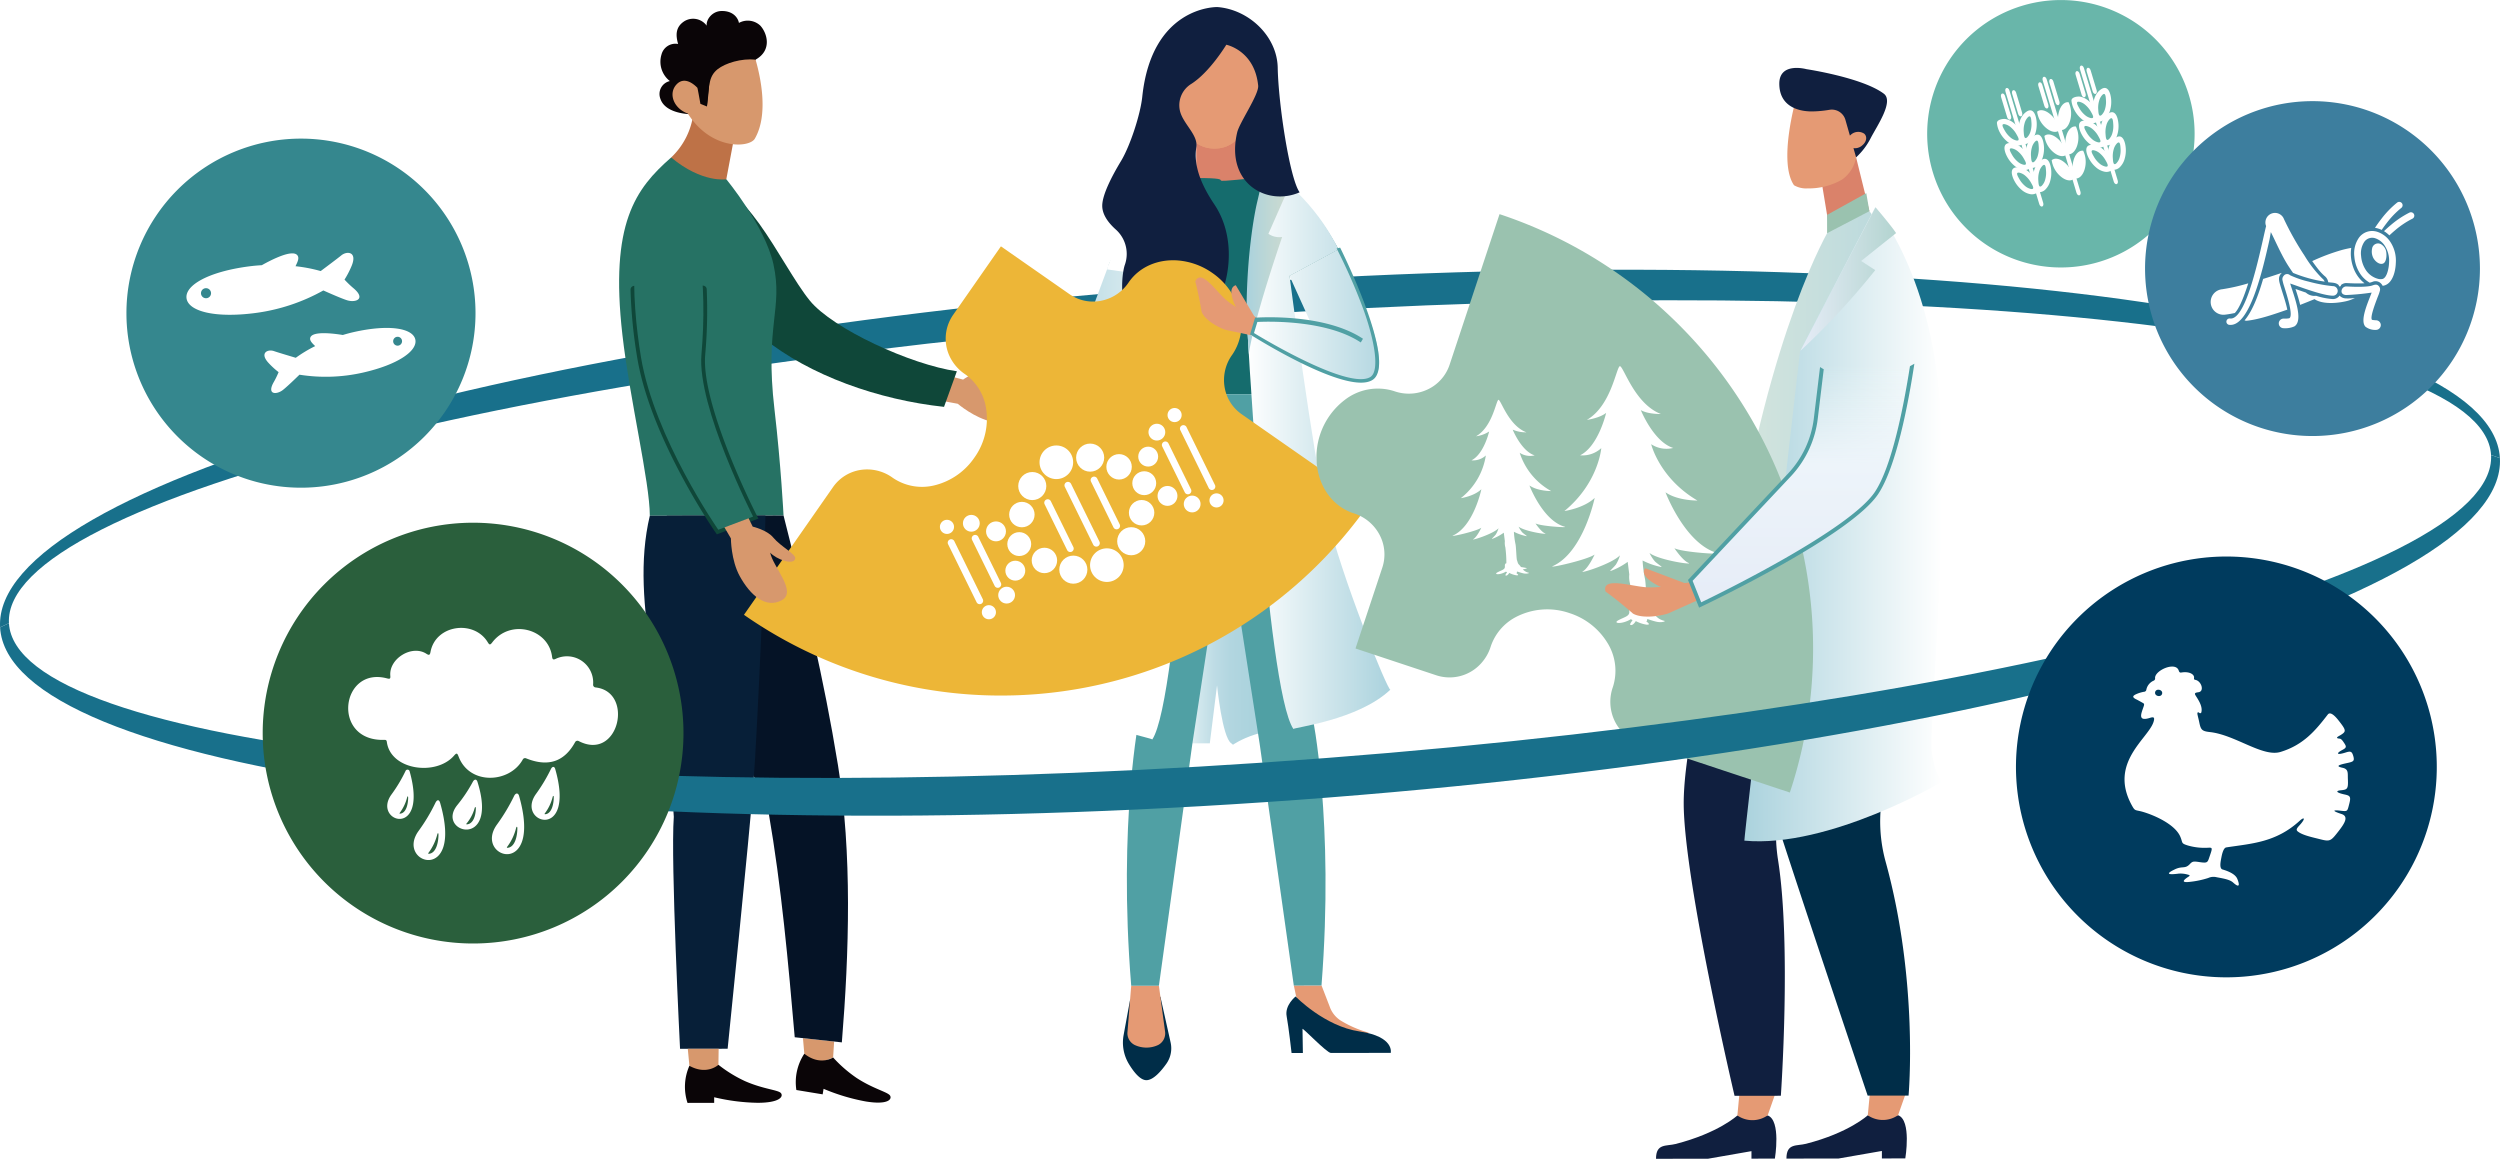<svg height="329.097" viewBox="0 0 710 329.097" width="710" xmlns="http://www.w3.org/2000/svg" xmlns:xlink="http://www.w3.org/1999/xlink"><linearGradient id="a" gradientUnits="objectBoundingBox" x1="21.167" x2="20.172" y1=".527" y2=".527"><stop offset="0" stop-color="#aad2dd"/><stop offset=".233" stop-color="#add3de"/><stop offset=".445" stop-color="#b8d9e2"/><stop offset=".647" stop-color="#cbe3ea"/><stop offset=".844" stop-color="#e4f1f4"/><stop offset="1" stop-color="#fff"/></linearGradient><filter id="b" filterUnits="userSpaceOnUse" height="49.063" width="20.548" x="323.727" y="43.178"><feOffset/><feGaussianBlur result="c" stdDeviation="1.344"/><feFlood flood-color="#1a1311" flood-opacity=".2"/><feComposite in2="c" operator="in"/><feComposite in="SourceGraphic"/></filter><linearGradient id="c" gradientUnits="objectBoundingBox" x1="-.002" x2=".998" y1=".517" y2=".517"><stop offset="0" stop-color="#fff"/><stop offset=".071" stop-color="#e5f1f4"/><stop offset=".155" stop-color="#cfe6ec"/><stop offset=".255" stop-color="#bedce5"/><stop offset=".377" stop-color="#b2d6e0"/><stop offset=".546" stop-color="#abd3dd"/><stop offset="1" stop-color="#aad2dd"/></linearGradient><linearGradient id="d" gradientUnits="objectBoundingBox" x1=".001" x2="1.004" y1=".516" y2=".516"><stop offset="0" stop-color="#aad2dd"/><stop offset="1" stop-color="#fff"/></linearGradient><linearGradient id="e" gradientUnits="objectBoundingBox" x1=".003" x2=".999" y1=".507" y2=".507"><stop offset="0" stop-color="#fff"/><stop offset="1" stop-color="#aad2dd"/></linearGradient><linearGradient id="f" x1="7.359" x2="8.364" xlink:href="#e" y1=".507" y2=".507"/><linearGradient id="g" gradientUnits="objectBoundingBox" x1=".009" x2="1.014" y1=".521" y2=".521"><stop offset="0" stop-color="#aad2dd"/><stop offset=".497" stop-color="#bed7d5"/><stop offset="1" stop-color="#cfdbcf"/></linearGradient><filter id="h" filterUnits="userSpaceOnUse" height="61.581" width="20.366" x="349.992" y="43.14"><feOffset/><feGaussianBlur result="j" stdDeviation="1.344"/><feFlood flood-color="#1a1311" flood-opacity=".2"/><feComposite in2="j" operator="in"/><feComposite in="SourceGraphic"/></filter><linearGradient id="i" x1=".003" x2="1.003" xlink:href="#e" y1=".532" y2=".532"/><linearGradient id="j" gradientUnits="objectBoundingBox" x2="1.001" y1=".513" y2=".513"><stop offset="0" stop-color="#d5e5dd"/><stop offset="1" stop-color="#aad2dd"/></linearGradient><linearGradient id="k" x1="-.002" x2=".998" xlink:href="#d" y1=".508" y2=".508"/><filter id="l" filterUnits="userSpaceOnUse" height="188.124" width="64.266" x="491.365" y="54.838"><feOffset/><feGaussianBlur result="o" stdDeviation="1.344"/><feFlood flood-color="#1a1311" flood-opacity=".102"/><feComposite in2="o" operator="in"/><feComposite in="SourceGraphic"/></filter><linearGradient id="m" gradientUnits="objectBoundingBox" x1=".004" x2="1.005" y1=".534" y2=".534"><stop offset="0" stop-color="#e6ecf7"/><stop offset="1" stop-color="#b3d4d0"/></linearGradient><linearGradient id="n" gradientUnits="objectBoundingBox" x1=".501" x2=".501" y1="1.019" y2=".02"><stop offset="0" stop-color="#e6ecf7"/><stop offset=".595" stop-color="#edf4fa"/><stop offset="1" stop-color="#f2f9fb" stop-opacity="0"/></linearGradient><path d="m1231.423 355.2a37.975 37.975 0 1 0 -47.34-25.36 37.974 37.974 0 0 0 47.34 25.36" fill="#69b6aa" transform="translate(-635.138 -280.863)"/><path d="m1201.787 308.8a3.861 3.861 0 0 0 .928-1.705 7 7 0 0 0 .244-2.488c-.059-.751-.09-2.34-1.019-1.445a3.87 3.87 0 0 0 -.928 1.705 7.033 7.033 0 0 0 -.244 2.487c.058.752.089 2.342 1.019 1.446zm1.024 1.065c-2.391 2.3-3.352-.247-3.52-2.393a8.49 8.49 0 0 1 .3-3.02 5.337 5.337 0 0 1 1.326-2.357c2.39-2.3 3.35.248 3.52 2.394a8.53 8.53 0 0 1 -.3 3.02 5.321 5.321 0 0 1 -1.324 2.356z" fill="#fff" transform="translate(-626.028 -269.852)"/><path d="m1203.13 313.269a3.86 3.86 0 0 0 .928-1.705 7 7 0 0 0 .244-2.488c-.059-.751-.09-2.34-1.019-1.445a3.879 3.879 0 0 0 -.928 1.705 7.03 7.03 0 0 0 -.244 2.487c.058.752.089 2.342 1.019 1.446zm1.024 1.065a2.559 2.559 0 0 1 -2.182.783.738.738 0 0 1 -.567-.384 7.116 7.116 0 0 1 -.771-2.792 8.49 8.49 0 0 1 .3-3.02 5.34 5.34 0 0 1 1.326-2.357c2.39-2.3 3.35.248 3.52 2.394a8.525 8.525 0 0 1 -.3 3.02 5.306 5.306 0 0 1 -1.324 2.356z" fill="#fff" transform="translate(-625.301 -267.432)"/><path d="m1204.473 317.736a3.864 3.864 0 0 0 .928-1.705 7.007 7.007 0 0 0 .244-2.488c-.058-.751-.09-2.34-1.019-1.445a3.869 3.869 0 0 0 -.928 1.705 7.031 7.031 0 0 0 -.244 2.487c.059.751.091 2.34 1.019 1.446zm1.023 1.065a2.565 2.565 0 0 1 -2.168.786.739.739 0 0 1 -.58-.384 7.133 7.133 0 0 1 -.772-2.8 8.513 8.513 0 0 1 .3-3.019 5.339 5.339 0 0 1 1.326-2.357c2.39-2.3 3.35.248 3.52 2.394a8.519 8.519 0 0 1 -.3 3.02 5.3 5.3 0 0 1 -1.324 2.356z" fill="#fff" transform="translate(-624.573 -265.012)"/><path d="m1200.794 308.884a3.85 3.85 0 0 1 -1.715-.91 7.009 7.009 0 0 1 -1.575-1.941c-.365-.658-1.217-2 .054-1.767a3.849 3.849 0 0 1 1.714.91 7 7 0 0 1 1.574 1.941c.365.658 1.217 2-.052 1.767zm-.265 1.454c.78.145 2.609-.126 2.511-1.183a7.114 7.114 0 0 0 -.9-2.755 8.54 8.54 0 0 0 -1.916-2.353 5.318 5.318 0 0 0 -2.405-1.235c-.782-.145-2.609.126-2.513 1.183a7.115 7.115 0 0 0 .9 2.755 8.5 8.5 0 0 0 1.917 2.353 5.316 5.316 0 0 0 2.405 1.235z" fill="#fff" transform="translate(-628.172 -268.992)"/><path d="m1202.113 313.369a3.847 3.847 0 0 1 -1.714-.91 7.01 7.01 0 0 1 -1.576-1.941c-.365-.66-1.217-2 .054-1.767a3.85 3.85 0 0 1 1.715.91 7.01 7.01 0 0 1 1.574 1.941c.365.658 1.216 2-.052 1.767zm-.265 1.454a2.562 2.562 0 0 0 2.251-.549.739.739 0 0 0 .261-.634 7.12 7.12 0 0 0 -.9-2.755 8.54 8.54 0 0 0 -1.916-2.353 5.317 5.317 0 0 0 -2.405-1.235c-3.264-.6-2.659 2.054-1.616 3.938a8.516 8.516 0 0 0 1.916 2.353 5.316 5.316 0 0 0 2.405 1.235z" fill="#fff" transform="translate(-627.42 -266.59)"/><path d="m1203.456 317.836a3.848 3.848 0 0 1 -1.715-.91 7.015 7.015 0 0 1 -1.576-1.941c-.365-.658-1.216-2 .054-1.767a3.845 3.845 0 0 1 1.714.91 6.977 6.977 0 0 1 1.574 1.941c.365.658 1.216 2-.052 1.767zm-.265 1.454a2.559 2.559 0 0 0 2.24-.54.74.74 0 0 0 .273-.64 7.121 7.121 0 0 0 -.9-2.758 8.519 8.519 0 0 0 -1.914-2.352 5.319 5.319 0 0 0 -2.405-1.235c-3.264-.6-2.66 2.054-1.616 3.938a8.521 8.521 0 0 0 1.916 2.353 5.315 5.315 0 0 0 2.405 1.235z" fill="#fff" transform="translate(-626.692 -264.17)"/><path d="m1196.894 298.11c-.145-.476-.01-.94.3-1.033s.678.217.822.7l9.6 31.933c.145.476.009.939-.3 1.033s-.678-.219-.822-.7z" fill="#fff" transform="translate(-627.344 -272.089)"/><path d="m1196.089 299.124c-.143-.475-.009-.937.3-1.03s.677.217.819.694l1.716 5.7c.142.476.008.939-.3 1.031s-.677-.217-.819-.694l-1.715-5.7z" fill="#fff" transform="translate(-627.779 -271.538)"/><path d="m1198.125 298.512c-.143-.476-.009-.937.3-1.03s.677.217.82.694l1.714 5.7c.144.476.008.937-.3 1.031s-.677-.219-.82-.694l-1.715-5.7z" fill="#fff" transform="translate(-626.676 -271.869)"/><path d="m1215.512 304.675a3.872 3.872 0 0 0 .93-1.705 7.029 7.029 0 0 0 .242-2.487c-.058-.752-.089-2.342-1.019-1.446a3.891 3.891 0 0 0 -.928 1.705 7.032 7.032 0 0 0 -.244 2.488c.059.751.091 2.34 1.019 1.445zm1.024 1.067c-2.391 2.3-3.35-.248-3.52-2.394a8.564 8.564 0 0 1 .3-3.02 5.324 5.324 0 0 1 1.326-2.356c2.39-2.3 3.35.247 3.52 2.393a8.533 8.533 0 0 1 -.3 3.02 5.323 5.323 0 0 1 -1.324 2.357z" fill="#fff" transform="translate(-618.592 -272.087)"/><path d="m1216.855 309.142a3.87 3.87 0 0 0 .93-1.705 7.071 7.071 0 0 0 .244-2.488c-.06-.751-.091-2.34-1.021-1.445a3.893 3.893 0 0 0 -.928 1.705 7.027 7.027 0 0 0 -.243 2.487c.06.752.091 2.342 1.019 1.446zm1.024 1.067a2.562 2.562 0 0 1 -2.182.782.737.737 0 0 1 -.568-.384 7.141 7.141 0 0 1 -.771-2.792 8.567 8.567 0 0 1 .3-3.02 5.321 5.321 0 0 1 1.326-2.356c2.39-2.3 3.35.247 3.52 2.393a8.53 8.53 0 0 1 -.3 3.02 5.326 5.326 0 0 1 -1.324 2.357z" fill="#fff" transform="translate(-617.864 -269.667)"/><path d="m1218.2 313.609a3.879 3.879 0 0 0 .93-1.705 7.066 7.066 0 0 0 .244-2.487c-.06-.752-.089-2.342-1.021-1.446a3.892 3.892 0 0 0 -.928 1.705 7.03 7.03 0 0 0 -.244 2.487c.058.751.091 2.342 1.019 1.446zm1.024 1.065a2.563 2.563 0 0 1 -2.166.786.739.739 0 0 1 -.581-.384 7.148 7.148 0 0 1 -.773-2.8 8.563 8.563 0 0 1 .3-3.02 5.34 5.34 0 0 1 1.326-2.357c2.39-2.3 3.35.248 3.52 2.394a8.519 8.519 0 0 1 -.3 3.02 5.305 5.305 0 0 1 -1.324 2.356z" fill="#fff" transform="translate(-617.136 -267.248)"/><path d="m1214.52 304.759a3.882 3.882 0 0 1 -1.714-.91 7.049 7.049 0 0 1 -1.576-1.943c-.365-.658-1.217-2 .054-1.767a3.848 3.848 0 0 1 1.714.91 7.056 7.056 0 0 1 1.576 1.941c.364.66 1.215 2-.054 1.768zm-.265 1.452c.782.145 2.609-.126 2.511-1.183a7.123 7.123 0 0 0 -.9-2.755 8.54 8.54 0 0 0 -1.917-2.353 5.316 5.316 0 0 0 -2.4-1.235c-.782-.145-2.609.126-2.513 1.182a7.116 7.116 0 0 0 .9 2.755 8.517 8.517 0 0 0 1.916 2.353 5.317 5.317 0 0 0 2.405 1.235z" fill="#fff" transform="translate(-620.735 -271.228)"/><path d="m1215.839 309.244a3.87 3.87 0 0 1 -1.715-.911 7.016 7.016 0 0 1 -1.575-1.941c-.364-.658-1.215-2 .054-1.767a3.849 3.849 0 0 1 1.714.91 7.035 7.035 0 0 1 1.576 1.941c.364.66 1.215 2-.054 1.768zm-.265 1.452a2.562 2.562 0 0 0 2.251-.549.741.741 0 0 0 .26-.634 7.12 7.12 0 0 0 -.9-2.755 8.535 8.535 0 0 0 -1.917-2.353 5.33 5.33 0 0 0 -2.4-1.235c-3.264-.6-2.66 2.054-1.616 3.938a8.515 8.515 0 0 0 1.917 2.353 5.317 5.317 0 0 0 2.4 1.235z" fill="#fff" transform="translate(-619.983 -268.826)"/><path d="m1217.182 313.709a3.849 3.849 0 0 1 -1.714-.91 7.014 7.014 0 0 1 -1.575-1.941c-.365-.658-1.217-2 .054-1.767a3.849 3.849 0 0 1 1.714.91 7.018 7.018 0 0 1 1.576 1.941c.364.658 1.215 2-.054 1.767zm-.265 1.454a2.558 2.558 0 0 0 2.24-.54.738.738 0 0 0 .273-.64 7.139 7.139 0 0 0 -.9-2.758 8.515 8.515 0 0 0 -1.916-2.353 5.316 5.316 0 0 0 -2.405-1.235c-3.264-.6-2.66 2.054-1.616 3.938a8.524 8.524 0 0 0 1.917 2.353 5.318 5.318 0 0 0 2.405 1.235z" fill="#fff" transform="translate(-619.256 -266.406)"/><path d="m1210.619 293.983c-.143-.476-.009-.939.3-1.033s.677.219.82.7l9.6 31.933c.143.476.008.94-.3 1.033s-.678-.217-.822-.7l-9.6-31.933z" fill="#fff" transform="translate(-619.907 -274.324)"/><path d="m1209.815 295c-.144-.475-.01-.937.3-1.03s.677.217.82.694l1.715 5.7c.143.475.008.937-.3 1.03s-.675-.217-.819-.694l-1.714-5.7z" fill="#fff" transform="translate(-620.343 -273.774)"/><path d="m1211.851 294.385c-.143-.476-.007-.937.3-1.03s.677.217.82.694l1.715 5.7c.143.476.008.937-.3 1.031s-.677-.217-.82-.694l-1.715-5.7z" fill="#fff" transform="translate(-619.239 -274.105)"/><path d="m1208.961 306.89c-.806.748-2.268.53-3.7-.683a7.363 7.363 0 0 1 -2.555-4.611c.806-.748 2.268-.53 3.7.684a7.364 7.364 0 0 1 2.555 4.61z" fill="#fff" fill-rule="evenodd" transform="translate(-624.165 -269.866)"/><path d="m1207.263 307.573c1.085.18 2.185-.808 2.712-2.612a7.368 7.368 0 0 0 -.412-5.254c-1.085-.18-2.184.808-2.712 2.612a7.354 7.354 0 0 0 .412 5.254z" fill="#fff" fill-rule="evenodd" transform="translate(-622.078 -270.666)"/><path d="m1210.3 311.357c-.806.748-2.268.53-3.7-.683a7.363 7.363 0 0 1 -2.555-4.611c.806-.748 2.268-.53 3.7.683a7.37 7.37 0 0 1 2.555 4.611z" fill="#fff" fill-rule="evenodd" transform="translate(-623.437 -267.446)"/><path d="m1208.606 312.04c1.085.18 2.185-.808 2.712-2.612a7.368 7.368 0 0 0 -.412-5.254c-1.085-.18-2.185.808-2.712 2.612a7.352 7.352 0 0 0 .412 5.254z" fill="#fff" fill-rule="evenodd" transform="translate(-621.351 -268.246)"/><path d="m1211.647 315.825c-.806.748-2.268.53-3.7-.683a7.366 7.366 0 0 1 -2.555-4.611c.806-.748 2.267-.53 3.7.683a7.37 7.37 0 0 1 2.555 4.611z" fill="#fff" fill-rule="evenodd" transform="translate(-622.71 -265.026)"/><path d="m1209.949 316.507c1.086.18 2.185-.808 2.712-2.612a7.37 7.37 0 0 0 -.411-5.254c-1.086-.18-2.185.808-2.712 2.612a7.354 7.354 0 0 0 .412 5.254z" fill="#fff" fill-rule="evenodd" transform="translate(-620.623 -265.826)"/><path d="m1203.755 296.047c-.143-.478-.008-.941.3-1.033s.678.217.822.7l9.6 31.931c.145.478.009.94-.3 1.033s-.678-.217-.822-.694l-9.6-31.933z" fill="#fff" transform="translate(-623.626 -273.206)"/><path d="m1202.952 297.061c-.143-.476-.009-.937.3-1.031s.677.219.819.694l1.715 5.7c.143.476.009.937-.3 1.03s-.677-.217-.819-.692l-1.714-5.7z" fill="#fff" transform="translate(-624.061 -272.656)"/><path d="m1204.988 296.449c-.143-.476-.009-.937.3-1.031s.677.217.82.694l1.715 5.7c.143.476.008.937-.3 1.03s-.675-.217-.819-.694l-1.714-5.7z" fill="#fff" transform="translate(-622.958 -272.987)"/><path d="m1537.432 384.036c-2.3-40.7-163.093-62.922-359.14-49.645s-353.11 57.031-350.81 97.727l2.518-1.194c-1.981-35.057 154.214-74.163 348.872-87.347s354.066 4.548 356.049 39.6z" fill="#18708b" transform="translate(-827.457 -253.946)"/><path d="m900.393 405.536a49.569 49.569 0 1 0 -49.646-49.494 49.569 49.569 0 0 0 49.646 49.494" fill="#35878e" transform="translate(-814.839 -267.03)"/><path d="m1270.214 394.6a47.553 47.553 0 1 0 -47.626-47.48 47.553 47.553 0 0 0 47.626 47.48" fill="#3d7e9e" transform="translate(-613.392 -270.769)"/><path d="m1073.654 462.39 2.313 5.994a7.709 7.709 0 0 0 3.145 3.981 30.975 30.975 0 0 0 7.943 3.429c-4.615 3.952-11.972.006-16.181-2.9a10.293 10.293 0 0 1 -4.12-5.948l-.97-4.544z" fill="#e59a74" transform="translate(-698.341 -182.52)"/><path d="m1067.032 464.421s-3.122 2.461-2.544 5.59 1.4 10.461 1.4 10.461h3.212l-.108-6.839c.008-.447 6.9 6.828 8.065 6.827l17-.026s1.123-4.614-8.863-6.082-18.162-9.931-18.162-9.931z" fill="#002d48" transform="translate(-699.083 -181.42)"/><path d="m1036.336 465.341-1.83 9.994a11.773 11.773 0 0 0 1.482 8.222c1.38 2.279 3.224 4.614 4.978 4.613 1.964 0 4.166-2.53 5.684-4.682a7.566 7.566 0 0 0 1.2-6.017l-2.9-13.011z" fill="#002d48" transform="translate(-715.394 -181.399)"/><path d="m1036.212 462.448-1.065 13.14a3.734 3.734 0 0 0 2 3.656 7.833 7.833 0 0 0 6.7.038 3.706 3.706 0 0 0 1.975-3.847l-1.745-13z" fill="#e59a74" transform="translate(-714.947 -182.495)"/><g filter="url(#b)" transform="translate(-.002 -.001)"><path d="m1046.913 311.483 2.539 10.667c.066.33 1.149 6.232 1.838 13.066l1.241 17.269-11.719-26.706 3.9-.913-4.667-7.959z" fill="url(#a)" transform="translate(-712.29 -264.27)"/></g><path d="m1047.8 307.731.015 9.96.082.06a11.845 11.845 0 0 0 13.557.364l.677-.446-2.236-11.461z" fill="#da826a" transform="translate(-708.084 -267.133)"/><path d="m1043.392 298.375s-.8 22.428 12.078 22.408 12.837-24.522 12.837-24.522l-11.23-11.2z" fill="#e59a74" transform="translate(-710.478 -278.587)"/><path d="m1058.262 292.843a32.542 32.542 0 0 1 -5.3 2.889 27.374 27.374 0 0 1 -6.019 6.4 31.216 31.216 0 0 1 1.511 10.564c-.028.777-.1 1.534-.193 2.28a8.978 8.978 0 0 0 5.274 1.6c8.819-.014 11.579-11.515 12.442-18.759a25.035 25.035 0 0 1 -7.715-4.974z" fill="#e59a74" transform="translate(-708.547 -274.373)"/><path d="m1057.648 300.745c-.9-.93-.726-2.666.384-3.881s2.735-1.445 3.632-.515.726 2.666-.382 3.879-2.737 1.445-3.634.517z" fill="#e59a74" transform="translate(-703.061 -272.783)"/><path d="m957.418 301.665a20.653 20.653 0 0 1 -6.331 12.652s.008 4.89 6.2 7.817 9.463-1.627 9.463-1.627l2-10.649s-4.886-7.627-11.332-8.193z" fill="#be7247" transform="translate(-760.48 -269.594)"/><path d="m971.49 286.275c-.216-1.3-1.554-3.48-5.011-3.381-2.6.074-4.354 2.451-4.138 4.172a4.766 4.766 0 0 0 -6.259-1.329c-2.689 1.673-2.552 4.106-1.864 6.519a4.089 4.089 0 0 0 -4.726 3.017 6.97 6.97 0 0 0 2.385 7.519 3.753 3.753 0 0 0 -2.69 5.032c1.454 4.4 8.665 4.365 8.665 4.365l-2.074-9.22h-.025c1.693-1.61 6.653-6.429 5.813-6.876-.621-.328-2.64-1.095-4.109-1.639l6.676-3.215s-.048-.176-.139-.447a41.744 41.744 0 0 0 7.03 1.585l3.845 2.656a38.6 38.6 0 0 0 -.854 5.43c.173.466 2.2-3.76 2.2-3.76 4.773-2.663 3.3-7.545 1.346-9.659a5.184 5.184 0 0 0 -6.071-.769z" fill="#0a0507" transform="translate(-761.634 -279.765)"/><path d="m954.958 289.268c-.13.13-2.319 7.772-2.319 7.772l.014 8.581s9.85 6.552 11.361 6.594 5.681-10.694 5.681-10.694l4.124-11.42-9.026-3.612s-9.706 2.65-9.835 2.779z" fill="#0a0507" transform="translate(-759.639 -277.815)"/><path d="m972.563 291.529c-3.449.213-7.878.973-10.429-.621a123.016 123.016 0 0 1 -1.021 14.755l-1.858-.752s-.774-4.47-.865-4.565c-.8-.839-3.566-3.372-5.862-1-2.467 2.552-.936 6.856 3.164 8.329 6.648 10.492 17.494 9.749 19.016 7.135 3.978-6.836 1.63-17.548.216-22.454a3.852 3.852 0 0 0 -2.361-.827z" fill="#d7986d" transform="translate(-760.342 -275.422)"/><path d="m961.953 288.758s-8.435 2.421-8.455 2.49 5.626 10.29 5.626 10.29l.822 5.29c.536-5.617.422-8.518 3.036-10.59 2.18-1.728 6.719-3.13 10.775-2.714.513-2.916-11.804-4.766-11.804-4.766z" fill="#0a0507" transform="translate(-759.174 -276.586)"/><path d="m1020.865 353.577c2.584-.062 7.232-2.652 5.923-4.277-.819-1.019-5.1.885-8.694.82-2.7-.048-6.062 2.388-6.062 2.388l-18.643-4.9-1.755 8.256 18.884 3.511s4.679 4.032 9.753 5.111c6.036 1.283 11.9.515 12.983-4.593 1.046-4.916-8.869-4.274-12.389-6.316z" fill="#d7986d" transform="translate(-738.512 -244.703)"/><path d="m989.113 347.641c-8.4-10.327-19.486-37.309-31.18-31.722-13.552 6.475 7.883 34.153 17.681 42.129 13.5 10.986 33.211 17.8 51.627 19.779l3.642-10.108c-13.038-1.86-35.256-12.067-41.77-20.078z" fill="#0f4739" transform="translate(-759.136 -262.279)"/><path d="m985.332 340.211c-2.391-10.879-13.389-24.15-13.389-24.15s-6.847 1.161-15.663-6.19c-10.114 8.877-17.451 18.634-13.849 50.317 2.1 18.469 7.775 41.766 7.791 51.435l37.981-.057s-.731-14.352-2.578-30.152c-2.8-23.935 2.488-28.546-.293-41.203z" fill="#267264" transform="translate(-765.673 -265.148)"/><path d="m975.754 476.514s1.056 3.853 1.056 3.939 7.123-2.869 7.123-2.869l.287-4.523-8.856-.964z" fill="#d7986d" transform="translate(-747.328 -177.261)"/><path d="m983.445 375.831s-22.1.048-33.161.049c2.328 30.605 18.273 56.347 28.943 84.464 3.6 20.727 5.581 42.7 7.39 63.65l13.383 1.458c2.081-25.448 2.945-53.871-1.1-78.728s-9.395-46.933-15.455-70.893z" fill="#051326" transform="translate(-760.915 -229.414)"/><path d="m991.323 481.854a37.483 37.483 0 0 1 -6.679-5.822s-3.691 2.507-8.179-1.07a14.7 14.7 0 0 0 -2.259 10.311l7.467 1.232.261-1.573a57.013 57.013 0 0 0 11.955 3.588c6.108 1.007 7.494-.512 6.97-1.585s-4.629-1.881-9.536-5.081z" fill="#0a0507" transform="translate(-748.039 -175.709)"/><path d="m954.593 461.4c-.933 12.548 1.776 65.878 1.776 65.878l13.514-.02s6.238-60.978 7.351-75.714 3.39-67.245 3.378-75.708l-32.83.049c-6.033 25.33 5.06 54.087 6.811 85.515z" fill="#071f38" transform="translate(-763.235 -229.411)"/><path d="m954.61 478.883 4.776 5.41 3.466-5.7.067-4.542-8.768.013z" fill="#d7986d" transform="translate(-758.82 -176.202)"/><path d="m970.677 481.644a37.467 37.467 0 0 1 -7.546-4.644s-3.228 3.079-8.242.288a14.69 14.69 0 0 0 -.536 10.541l7.57-.011v-1.594a56.956 56.956 0 0 0 12.377 1.576c6.19-.009 7.31-1.736 6.616-2.707s-4.873-1.093-10.239-3.449z" fill="#0a0507" transform="translate(-759.098 -174.605)"/><path d="m1044.93 440.662 8.293-.012 2.052-16.464s1.488 14.812 4.039 16.455l.493.41s8.888-6.371 22.548-3.83l-25.083-61.633z" fill="url(#c)" transform="translate(-709.64 -229.546)"/><path d="m1023.062 372.34c-.484.287-2.041 1.426-3.606 4.946-1.4 3.159-2.26 10.617-5.248 8.116-.734-3.736-2.064-8.057-2.064-8.057-.211-2.293 1.918-5.5 3.655-7.242l6.047-4.721s3.831.728 4.018.731l.464.661a23.166 23.166 0 0 0 -3.266 5.566z" fill="#e59a74" transform="translate(-727.411 -235.075)"/><path d="m1018.234 372.542a2.94 2.94 0 0 0 -.541.219c-.037-.5-.1-.985-.187-1.469.534-1.724 1.012-3.464 1.526-5.193 1.016.464 2.444 1.115 2.552 1.144l-.968 12.049s-1.556.47-2.206-2.015a11.471 11.471 0 0 1 -.176-4.735z" fill="#e59a74" transform="translate(-724.497 -234.687)"/><path d="m1038.944 332.92-20.623 55.509 4.351 1.681s16.144-24.933 32.3-53.571c15.161-26.885-16.028-3.619-16.028-3.619z" fill="url(#d)" transform="translate(-724.055 -257.725)"/><path d="m1031.7 338.321s10.529-24.616 24.846-24.637-1.323 1.825 16.9-.026c12.454-1.264 23.518 20.342 23.518 20.342l-13.927 7.5-1.446 33.559-33.553.051-1.961-32.391z" fill="#156c6d" transform="translate(-716.809 -263.126)"/><path d="m1087.713 444.82c12.3-64.183-7.851-91.354-7.851-91.354l-15.274.023h-3.107l-15.274.023s-18.043 26.191-7.572 91.377c0 0-6.167 29.912-2.368 76.59l7.869-.012 9.494-68.71 9.46-62 9.651 61.976 9.7 68.681 7.869-.012c3.661-46.691-2.597-76.582-2.597-76.582z" fill="#50a0a4" transform="translate(-715.003 -241.53)"/><path d="m1064.936 312.826-7.9 38.911s5.574 107.453 13.383 118.86c-.3-.41 18.35-2.454 27.522-11.185-.68.413-14.017-32.047-18.2-50.4-3.938-17.3-10.43-67.088-10.43-67.088l13.927-7.5s-5.881-13.168-18.302-21.598z" fill="url(#e)" transform="translate(-703.083 -263.547)"/><path d="m1053.349 312.855 8.022 38.888s-5.24 110.393-13.014 121.824c.3-.412-16.25-3.352-24.631-9.513.682.412 16.6-59.245 18.214-76.917s7.123-45.17 7.123-45.17l-13.535-1.926s5.426-18.717 17.821-27.186z" fill="url(#f)" transform="translate(-721.127 -263.532)"/><g filter="url(#h)" transform="translate(-.002 -.001)"><path d="m1062.5 311.458-2.507 10.675c-.066.331-2.943 12.521-2.914 31.7l.645 11.145s.57-7.212 9.468-33.393a5.343 5.343 0 0 1 -3.9-.9l6.095-13.82z" fill="url(#g)" transform="translate(-703.06 -264.29)"/></g><path d="m1065.729 292.863s-4.69 7.807-9.974 11.139a7.1 7.1 0 0 0 -3.211 7.55c.815 3.725 5.243 6.9 4.674 10.408-.928 5.711 1.909 11.464 5.132 16.267 9.818 14.63.594 38.529-13.117 38.55-15.444.023-13.464-18.126-12.328-21.378a9.3 9.3 0 0 0 -2.511-10.017c-2.038-1.807-3.893-4.167-3.9-6.784 0-3.139 2.772-8.463 5.327-12.7 2.607-4.317 5.513-13.228 6.039-18.245 2.667-25.457 20.621-25.551 21.435-25.485 8.871.725 16.868 8.3 17.033 17.2.191 10.354 3.417 31.541 6.226 35.408-9.166 4.026-21.142-2.459-17.741-17 .666-2.848 6.216-10.769 5.965-13.3-.995-10.016-9.049-11.613-9.049-11.613z" fill="#101f3f" transform="translate(-717.458 -280.157)"/><path d="m997.616 389.74a12.316 12.316 0 0 1 9.056 2.18l.125.088a14.718 14.718 0 0 0 12.075 2.041 19.241 19.241 0 0 0 11.054-7.784 18.947 18.947 0 0 0 3.164-14.954 14.44 14.44 0 0 0 -5.769-8.736l-.126-.086a12.451 12.451 0 0 1 -3.642-3.827 11.814 11.814 0 0 1 .352-12.963l13.57-19.46 19.46 13.571a11.669 11.669 0 0 0 7.627 2.081 12.268 12.268 0 0 0 9.163-5.373c.028-.042.057-.083.086-.125 3.1-4.442 8.4-6.563 13.928-6.147a19.726 19.726 0 0 1 9.761 3.54 19.528 19.528 0 0 1 7.237 9.258 15.019 15.019 0 0 1 -1.494 13.873l-.088.125a12.254 12.254 0 0 0 -1.759 10.84 11.663 11.663 0 0 0 4.474 6.051l36.253 25.282a127.581 127.581 0 0 1 -177.623 31.673l25.282-36.253a11.687 11.687 0 0 1 7.834-4.895z" fill="#edb637" transform="translate(-753.214 -256.28)"/><g fill="#fff"><circle cx="333.586" cy="117.876" r="2.01"/><circle cx="328.551" cy="122.729" r="2.387"/><circle cx="326.086" cy="129.679" r="2.827"/><circle cx="324.965" cy="137.228" r="3.392"/><circle cx="324.218" cy="145.609" r="3.612"/><circle cx="321.267" cy="153.708" r="3.989"/><circle cx="314.35" cy="160.5" r="4.774"/><circle cx="345.494" cy="142.116" r="2.01"/><circle cx="338.575" cy="143.135" r="2.387"/><circle cx="331.568" cy="140.838" r="2.827"/><circle cx="317.818" cy="132.579" r="3.612"/><circle cx="309.605" cy="129.965" r="3.989"/><circle cx="300.001" cy="131.288" r="4.774"/><circle cx="280.846" cy="173.871" r="2.01"/><circle cx="285.881" cy="169.019" r="2.387"/><circle cx="288.347" cy="162.069" r="2.827"/><circle cx="289.467" cy="154.519" r="3.392"/><circle cx="290.215" cy="146.138" r="3.612"/><circle cx="293.166" cy="138.04" r="3.989"/><circle cx="268.939" cy="149.632" r="2.01"/><circle cx="275.857" cy="148.613" r="2.387"/><circle cx="282.865" cy="150.91" r="2.827"/><circle cx="296.615" cy="159.168" r="3.612"/><circle cx="304.828" cy="161.783" r="3.989"/><path d="m1052.99 377.047-8.08-16.451a.984.984 0 0 1 1.767-.868l8.08 16.45a.984.984 0 0 1 -1.767.868z" transform="translate(-709.705 -238.435)"/><path d="m1047.984 376.637-6.4-13.031a.984.984 0 0 1 1.767-.867l6.4 13.031a.983.983 0 1 1 -1.765.866z" transform="translate(-711.508 -236.805)"/><path d="m1010.216 398.058-8.082-16.45a.984.984 0 0 1 1.767-.868l8.08 16.451a.984.984 0 1 1 -1.765.868z" transform="translate(-732.879 -227.052)"/><path d="m1012.953 393.845-6.4-13.031a.984.984 0 0 1 1.767-.868l6.4 13.031a.984.984 0 1 1 -1.765.868z" transform="translate(-730.486 -227.482)"/><path d="m1031.719 387.495-8.08-16.451a.983.983 0 1 1 1.766-.866l8.08 16.449a.984.984 0 0 1 -1.765.868z" transform="translate(-721.229 -232.775)"/><path d="m1034.85 383.089-6.4-13.031a.984.984 0 0 1 1.765-.868l6.4 13.031a.984.984 0 0 1 -1.767.868z" transform="translate(-718.623 -233.309)"/><path d="m1026.318 387.28-6.4-13.031a.984.984 0 0 1 1.767-.868l6.4 13.031a.984.984 0 0 1 -1.766.868z" transform="translate(-723.246 -231.039)"/></g><path d="m1062.125 341.364c-.592-.046-2.6-.4-5.728-3.011-2.806-2.342-7.1-9.019-8.765-5.253 1.045 3.887 1.8 8.608 1.8 8.608.87 2.274 4.385 4.323 6.845 5.165l7.938 1.659s3.3-2.478 3.472-2.567l-.623-1.579a17.7 17.7 0 0 1 -4.939-3.022z" fill="#e59a74" transform="translate(-708.175 -253.174)"/><path d="m1056.433 340.921a3.076 3.076 0 0 1 -.615.045c.194.489.359.984.507 1.482 1.311 1.384 2.575 2.814 3.87 4.214.746-.914 1.8-2.2 1.887-2.276l-6.539-10.98s-1.7.281-1.153 2.942a12.09 12.09 0 0 0 2.043 4.573z" fill="#e59a74" transform="translate(-704.573 -252.398)"/><path d="m1082.788 326.836s16.842 31.871 9.789 36.45-34.711-12.14-34.711-12.14l1.462-4.57 15.32.54-5.786-12.783z" fill="url(#i)" transform="translate(-702.632 -255.957)"/><path d="m1083.306 326.476-.995.234a159.864 159.864 0 0 1 7.615 17.337c3.077 8.534 4.767 17.551 1.907 19.209-6.551 3.8-32.991-12.527-32.991-12.527l.956-3.141c3.258-.156 19.718-.594 29.369 5.823l.63-1.053c-11.017-7.326-29.808-6.038-30.65-5.982l-1.426 4.747s27.793 17.715 34.879 12.864-9.294-37.511-9.294-37.511z" fill="#50a0a4" transform="translate(-702.709 -256.152)"/><path d="m964.815 353.061a140.542 140.542 0 0 0 .427-18.546 1.073 1.073 0 1 0 -2.143.1 138.4 138.4 0 0 1 -.424 18.259c-1.138 12.926 10.129 37.2 13.722 44.554a1.07 1.07 0 0 1 -.586 1.471l-6.07 2.3a1.068 1.068 0 0 1 -1.272-.407c-3.753-5.694-17.593-27.692-20.835-47.138a138.909 138.909 0 0 1 -1.876-19.079 1.061 1.061 0 0 0 -1.068-1.044h-.006a1.08 1.08 0 0 0 -.743.3 1.053 1.053 0 0 0 -.333.8 139.231 139.231 0 0 0 1.907 19.369c3.82 22.914 21.949 49.151 22.132 49.413l.478.688 11.79-4.463-.547-1.068c-.16-.309-15.824-31.094-14.553-45.509z" fill="#0f4739" transform="translate(-764.533 -252.349)"/><path d="m977.456 386.977c-1.731-2.077-5.769-3.027-5.769-3.027l-8.487-17.306-7.394 4.07 9.694 16.586s.009 6.176 2.511 10.721c2.977 5.405 7.39 9.338 11.964 6.821 4.406-2.427-2.564-9.508-3.321-13.507 1.736 1.915 6.734 3.739 7.109 1.685.237-1.287-4-3.279-6.307-6.043z" fill="#d7986d" transform="translate(-757.923 -234.391)"/><path d="m963.381 361.135c1.69-19.195-.2-43.154-9.84-42.71-11.491.53-10.108 26.918-7.331 43.569 3.825 22.938 21.955 48.975 21.955 48.975l9.883-3.742s-15.979-31.202-14.667-46.092z" fill="#267264" transform="translate(-764.169 -260.517)"/><path d="m1155.609 486.343s-5.34 4.969-17.531 8.094c-2.684.689-5.579-.221-5.573 4.209l14.8-.023 12.306-2.148v2.129l6.648-.011s1.834-10.874-2.051-12.263z" fill="#101f3f" transform="translate(-662.196 -169.549)"/><path d="m1148.227 481.279-.737 7.81a7.519 7.519 0 0 0 8.145.262l.456-.274 2.749-7.814z" fill="#e59a74" transform="translate(-654.077 -172.295)"/><path d="m1179.634 486.308s-5.341 4.969-17.531 8.094c-2.684.688-5.579-.222-5.573 4.208l14.8-.023 12.306-2.146v2.128l6.648-.011s1.835-10.874-2.05-12.263z" fill="#101f3f" transform="translate(-649.18 -169.569)"/><path d="m1172.252 481.243-.737 7.811a7.522 7.522 0 0 0 8.145.261l.456-.274 2.749-7.814z" fill="#e59a74" transform="translate(-641.062 -172.315)"/><path d="m1163.08 317.484 2.106 12.742 11.348-5.089-3.768-15.291z" fill="#da826a" transform="translate(-645.631 -265.162)"/><path d="m1162.417 325.614a6.853 6.853 0 0 1 -3.828-.9c-4.587-6.648.6-24.6.6-24.6l7.31-3.091 9.3 5.783.547 12.021a9.754 9.754 0 0 1 -4.137 8.3 19.029 19.029 0 0 1 -9.792 2.487z" fill="#e59a74" transform="translate(-649.091 -272.108)"/><path d="m1174.026 308.256a4.02 4.02 0 0 0 -4.536-2.989 31.979 31.979 0 0 1 -5.023.466c-4.123.006-9.243-1.6-9.252-7.872s7.7-4.135 7.7-4.135 15.835 2.376 21.976 6.963c2.939 2.2-1.959 9.184-3.756 12.69a19.276 19.276 0 0 1 -4.109 5.393z" fill="#101f3f" transform="translate(-649.892 -274.086)"/><path d="m1172.582 305.668a3.1 3.1 0 0 0 -3.84.348c-1.2 1-1.429 2.471-.509 3.282a3.1 3.1 0 0 0 3.841-.35c1.2-1.001 1.426-2.47.508-3.28z" fill="#e59a74" transform="translate(-643.146 -267.706)"/><path d="m1174 324.853s-17.05 28.086-27.175 93.27c20.6 6.44 52.07 13.384 52.07 13.384s18.481-70.666-13.547-111.743c-6.726.009-11.348 5.089-11.348 5.089z" fill="url(#j)" transform="translate(-654.441 -259.789)"/><path d="m1151.812 383.561s-14.24 48.061-14.207 69.811 14.442 83.071 14.442 83.071l13.148-.02s3.011-42.916-.806-67.006a48.731 48.731 0 0 1 1.392-21.205c7.013-24.172 14.485-56.851 14.485-56.851z" fill="#101f3f" transform="translate(-659.432 -225.226)"/><path d="m1153.565 386.04s-3.626 52.173 2.34 70.967 25.889 78.035 25.889 78.035l11.616-.017s2.922-32.286-6.54-66.513a43.048 43.048 0 0 1 .8-25.265c9.027-26.677 8.156-47.645 8.156-47.645z" fill="#002d48" transform="translate(-651.378 -223.883)"/><path d="m1164.013 322.612 11.137-6.164.878 5.111-12.007 6.254z" fill="#9ac2af" transform="translate(-645.126 -261.585)"/><g filter="url(#l)" transform="translate(-.002 -.001)"><path d="m1164.613 359.818c.41-.825 21.336-40.772 21.336-40.772s17.107 19.932 18.609 60.256-3.364 87.86-2.53 94.442 2.952 8.432 2.952 8.432-32.127 18.977-56.2 16.751c-.207.207 15.833-139.109 15.833-139.109z" fill="url(#k)" transform="translate(-653.38 -260.18)"/></g><path d="m1159.1 359.818 21.336-40.772s4.465 5.206 5.84 7.331l-9.927 7.919 4.01 2.6a212.862 212.862 0 0 1 -21.259 22.922z" fill="url(#m)" transform="translate(-647.79 -260.178)"/><path d="m1154.616 464.168a12.548 12.548 0 0 1 -.5-9.476l.049-.146a14.993 14.993 0 0 0 -1.508-12.385 19.6 19.6 0 0 0 -10.808-8.537 19.3 19.3 0 0 0 -15.519 1.249 14.714 14.714 0 0 0 -6.858 8.167l-.048.148a12.669 12.669 0 0 1 -2.68 4.667 12.036 12.036 0 0 1 -12.76 3.417l-22.94-7.609 7.607-22.938a11.882 11.882 0 0 0 -.179-8.051 12.5 12.5 0 0 0 -7.9-7.388l-.148-.048c-5.236-1.738-8.847-6.3-10.042-11.821a20.413 20.413 0 0 1 7.567-20.309 15.3 15.3 0 0 1 13.979-2.564l.148.051a12.487 12.487 0 0 0 11.094-1.428 11.892 11.892 0 0 0 4.613-6.124l14.172-42.733a129.961 129.961 0 0 1 82.445 164.262l-42.732-14.172a11.91 11.91 0 0 1 -7.052-6.232z" fill="#9ac2af" transform="translate(-696.085 -259.493)"/><path d="m1160.312 401.4c-9.214-2.565-14.766-17.26-14.766-17.26 3.517 2.436 9.075 2.337 9.075 2.337-10.817-6.341-13.141-16-13.141-16a7.885 7.885 0 0 0 6.261 1.068c-5.567-1.733-9.2-10.745-9.2-10.745 2.063 1.195 5.721 1.11 5.721 1.11-7.488-2.872-10.561-13.421-11.662-13.6-1.057.355-2.437 11.253-9.383 15.265 0 0 3.626-.49 5.476-1.993 0 0-2.172 9.469-7.4 12.053a7.882 7.882 0 0 0 6.016-2.037s-.78 9.9-10.469 17.863c0 0 5.506-.774 8.6-3.733 0 0-3.178 15.385-11.876 19.363-1.7.78 9.8-1.758 11.856-3.276 0 0-1.736 3.8-3.29 4.739s8.1-2.015 10.487-4.51a10.377 10.377 0 0 1 -1.167 2.638c-.882 1.087-2.007 1.984-1.437 1.791a20 20 0 0 0 4.8-2.581l.45 3.558a7.241 7.241 0 0 0 .208 2.6 49.694 49.694 0 0 1 .423 6.648s-.726-.068-.62 1.281-1.233 1.508-3.057 2.467.916 1.286 3.508-.276a2.428 2.428 0 0 0 .464.264c-.365.62-1.078 1.38-.4 1.411.49.022 1-.611 1.333-1.127a9.531 9.531 0 0 0 3 1.005c1.155.074.725-.344-.052-.944.208-.048.26-.267.245-.516.113-.026.161-.062.063-.116-.319-.18 1.7.606 2.942.814s2.528-.2 1.8-.345a4.454 4.454 0 0 1 -1.91-.97 3.058 3.058 0 0 1 -.442-.416c.919-.142 1.966-.416 1.6-.53-.4-.123-1.739-.348-2.374-.45a6.278 6.278 0 0 0 -.8-.99c-.546-.464-.611-1.273-.86-1.866s-.355-5.774-.637-6.77a35.467 35.467 0 0 1 -.656-5.12 20.038 20.038 0 0 0 5.233 1.839c.594.1-.658-.609-1.7-1.545a10.349 10.349 0 0 1 -1.566-2.422c2.744 2.091 12.747 3.491 11.064 2.809s-3.993-4.164-3.993-4.164c2.274 1.179 14.036 1.879 12.233 1.379z" fill="#fff" transform="translate(-672.547 -244.327)"/><path d="m1126.884 390.561c-6.256-1.742-10.027-11.72-10.027-11.72 2.39 1.654 6.164 1.586 6.164 1.586a19.112 19.112 0 0 1 -8.924-10.865 5.355 5.355 0 0 0 4.25.726c-3.779-1.178-6.244-7.3-6.244-7.3a9.131 9.131 0 0 0 3.885.754c-5.085-1.95-7.171-9.112-7.919-9.238-.718.242-1.656 7.642-6.372 10.367a9.149 9.149 0 0 0 3.719-1.354s-1.474 6.429-5.023 8.185a5.352 5.352 0 0 0 4.084-1.383 19.1 19.1 0 0 1 -7.108 12.129s3.737-.526 5.837-2.535c0 0-2.159 10.447-8.063 13.148-1.156.53 6.657-1.193 8.051-2.225 0 0-1.179 2.582-2.235 3.218s5.5-1.367 7.121-3.062a7.031 7.031 0 0 1 -.792 1.791c-.6.739-1.363 1.348-.976 1.218a13.674 13.674 0 0 0 3.262-1.753l.305 2.416a4.936 4.936 0 0 0 .14 1.768 33.615 33.615 0 0 1 .287 4.513s-.492-.045-.419.871-.837 1.024-2.077 1.676.621.873 2.382-.188a1.6 1.6 0 0 0 .315.179c-.248.421-.733.937-.273.957.333.015.678-.415.9-.765a6.491 6.491 0 0 0 2.04.683c.785.049.492-.234-.036-.641.142-.032.177-.18.167-.35.076-.018.109-.043.043-.08-.217-.122 1.156.413 2 .553s1.718-.136 1.226-.234a3.008 3.008 0 0 1 -1.3-.658 2.217 2.217 0 0 1 -.3-.282c.625-.1 1.335-.284 1.089-.361-.27-.083-1.181-.236-1.613-.305a4.3 4.3 0 0 0 -.546-.672c-.372-.316-.415-.865-.584-1.267s-.241-3.921-.432-4.6a23.6 23.6 0 0 1 -.446-3.475 13.651 13.651 0 0 0 3.554 1.249c.4.066-.449-.415-1.155-1.05a7.021 7.021 0 0 1 -1.064-1.644c1.864 1.418 8.655 2.37 7.513 1.906s-2.712-2.828-2.712-2.828c1.544.806 9.532 1.281 8.306.942z" fill="#fff" transform="translate(-682.499 -240.967)"/><path d="m1142.372 388.515c-.575.348-2.661 1.36-7.379 1.152-4.235-.187-12.926-3.154-11.754 1.2 3.736 2.678 7.8 6.272 7.8 6.272 2.421 1.4 7.094.866 9.941-.018l8.427-3.773s1.233-4.309 1.329-4.5l-1.7-.957a21.7 21.7 0 0 1 -6.664.624z" fill="#e59a74" transform="translate(-667.273 -222.88)"/><path d="m1136.835 391.454a3.376 3.376 0 0 1 -.528.443c.527.3 1.031.617 1.523.95 2.186.341 4.362.748 6.545 1.112.026-1.283.068-3.084.094-3.21l-13.823-5.217s-1.346 1.354 1.055 3.3a14.7 14.7 0 0 0 5.134 2.622z" fill="#e59a74" transform="translate(-663.406 -224.159)"/><path d="m1176.266 348.246-1.87 15.47a28.567 28.567 0 0 1 -7.549 16.138l-28.1 29.885 2.8 6.987s42.368-20.047 50.15-31.9 10.262-37.6 10.262-37.6z" fill="url(#n)" transform="translate(-658.812 -244.91)"/><path d="m1201.432 348.564c-1.813 11.582-5.12 28.342-9.9 35.618-7.135 10.866-44.455 29.07-49.386 31.443l-2.445-6.105 27.855-29.628a28.937 28.937 0 0 0 7.693-16.452l1.694-14.008c-.354-.2-.7-.408-1.047-.628l-1.754 14.5a27.84 27.84 0 0 1 -7.4 15.823l-28.1 29.887-.245.257 3.153 7.869.535-.254c1.736-.822 42.6-20.251 50.379-32.093 5.069-7.72 8.446-25.265 10.223-36.931q-.617.365-1.255.702z" fill="#50a0a4" transform="translate(-659.002 -244.566)"/><path d="m1278.365 341.159c-.153.009-.308.017-.469.023-1.673.068-3.589-.022-4.554-.08a2.322 2.322 0 0 0 -1.681.58.306.306 0 1 1 -.6.031c-.79-.814-1.963-.694-3-.849a2.7 2.7 0 0 0 -1.076-1.8 15.863 15.863 0 0 1 -2.051-2.262c-.459-.589-.937-1.244-1.422-1.939a57.2 57.2 0 0 1 8.421-3.156c.9-.242 1.784-.439 2.666-.592a10.586 10.586 0 0 0 -.081 2.552 12.112 12.112 0 0 0 .674 3.05 10.2 10.2 0 0 0 1.4 2.629 9.311 9.311 0 0 0 1.776 1.816zm2.971-15.743c.56-.853 1.175-1.717 1.827-2.555a26.416 26.416 0 0 1 4.45-4.6.961.961 0 1 1 1.175 1.52 24.536 24.536 0 0 0 -4.11 4.26c-.5.644-.981 1.306-1.426 1.964a6.571 6.571 0 0 0 -1.915-.591zm2.563.942c.609-.583 1.252-1.161 1.913-1.713a26.44 26.44 0 0 1 5.322-3.558.963.963 0 0 1 .828 1.739 24.536 24.536 0 0 0 -4.915 3.295c-.56.469-1.1.953-1.624 1.442a8.22 8.22 0 0 0 -1.525-1.2zm-8.256 18.976a10.617 10.617 0 0 1 -2.55.934c-3.75.823-7.145.624-8.924-.6-1.485.6-2.769 1.122-4.084 1.634-.353-1.546-.865-3.128-1.323-4.523.9.318 1.906.674 2.949 1.025a3.66 3.66 0 0 0 2.9.914 20.44 20.44 0 0 0 4.741.933 2.311 2.311 0 0 0 1.653-.655 2.21 2.21 0 0 0 .287-.338 2.15 2.15 0 0 0 .273.27 2.555 2.555 0 0 0 1.411.526 14.048 14.048 0 0 0 2.662-.117zm-19.2 3.316c-3.4 1.178-7.852 2.76-11.389 3.136a1.8 1.8 0 0 1 -.758-.08c2.51-2.966 4.172-8.011 5.28-11.782 1.8-.557 3.608-1.147 5.328-1.736-1.056.962-.916 1.952-.56 3.213.682 2.421 1.573 4.77 2.1 7.249zm-14.91.957c-1.1.23-2.061.393-2.843.476a3.631 3.631 0 0 1 -.768-7.222 53.448 53.448 0 0 0 7.421-1.685q-.236.759-.484 1.486c-1.067 3.153-2.211 5.8-3.326 6.944z" fill="#fff" transform="translate(-606.844 -260.711)"/><path d="m1248.827 323.768a2.723 2.723 0 0 1 5.1-1.92 82.377 82.377 0 0 0 5.851 10.4 33.507 33.507 0 0 0 5.025 6.451 2.1 2.1 0 0 1 .679.9 38.491 38.491 0 0 1 -8.978-2.484q-.629-.883-1.289-1.9c-2-3.076-3.8-7.333-5.02-9.691l-.361 2.075c-1.959 8.672-5.653 25.012-11.467 24.269a.907.907 0 0 1 .227-1.8c4.18.535 7.638-14.753 9.471-22.867.3-1.341.564-2.5.786-3.381l-.019-.051z" fill="#fff" transform="translate(-605.277 -259.615)"/><path d="m1262.618 334.777a1.359 1.359 0 0 1 -.042 2.718c-2.945-.056-9.18-2.458-12.124-3.464 1.112 3.611 3.887 10.544 1.189 12.185a6.391 6.391 0 0 1 -3.019.512h-.036a1.365 1.365 0 1 1 0-2.73h.036a6.6 6.6 0 0 0 1.6-.1c1.173-.714-.615-6.35-1.474-9.059a11.934 11.934 0 0 1 -.444-1.636 1.366 1.366 0 0 1 .282-1.317 1.207 1.207 0 0 1 1.836-.208 26.857 26.857 0 0 0 5.293 1.818 41.58 41.58 0 0 0 6.9 1.287z" fill="#fff" transform="translate(-600.048 -253.517)"/><path d="m1267.6 323.624a7.058 7.058 0 0 1 3.648 2.692 9.67 9.67 0 0 1 1.681 6.195c-.068 2.186-.817 5.569-3.13 6.337a3.138 3.138 0 0 1 -.606.133 2.383 2.383 0 0 0 -.282-.443 2.157 2.157 0 0 0 -2.646-.668 7.374 7.374 0 0 1 -.757.221 8.237 8.237 0 0 1 -2.476-2.22 10.332 10.332 0 0 1 -1.879-5.19 7.754 7.754 0 0 1 1.346-5.415 4.64 4.64 0 0 1 5.1-1.642zm-3.588 2.824a5.9 5.9 0 0 0 -.94 4.067 8.451 8.451 0 0 0 1.5 4.211 5.973 5.973 0 0 0 3.2 2.242 2.689 2.689 0 0 0 1.425.057c1.309-.433 1.775-3.316 1.813-4.567a7.83 7.83 0 0 0 -1.32-5.012 5.2 5.2 0 0 0 -2.622-1.977 2.74 2.74 0 0 0 -3.054.979z" fill="#fff" transform="translate(-592.519 -257.809)"/><path d="m1267.307 326.154a3.077 3.077 0 0 1 1.008 1.388c.353.964.355 3.509-.825 3.9-1.159.385-2.487-.936-2.865-1.966a4.008 4.008 0 0 1 -.2-2.215 1.721 1.721 0 0 1 2.877-1.105z" fill="#fff" transform="translate(-590.766 -256.57)"/><path d="m1260.061 336.244c-.752-.046-1.324-.4-1.28-1.158a1.367 1.367 0 0 1 1.448-1.277c1.6.1 5.811.277 7.357-.3.757-.256 1.3-.4 1.845.276a1.361 1.361 0 0 1 .229 1.294 9.945 9.945 0 0 1 -.455 1.34c-.8 2.069-2.464 6.372-1.734 6.881a8.265 8.265 0 0 0 1.147.117 1.365 1.365 0 0 1 .128 2.717 4.549 4.549 0 0 1 -3.153-.879c-1.7-1.736.718-6.943 1.745-9.7a69.567 69.567 0 0 1 -7.277.692z" fill="#fff" transform="translate(-593.786 -252.457)"/><path d="m1534.908 364.687c1.981 35.056-154.214 74.163-348.872 87.347s-354.066-4.548-356.049-39.6l-2.515 1.195c2.3 40.7 163.093 62.922 359.142 49.645s353.109-57.031 350.808-97.727z" fill="#18708b" transform="translate(-827.448 -235.451)"/><path d="m1246.034 501.564a59.756 59.756 0 1 0 -45.89-70.962 59.757 59.757 0 0 0 45.89 70.962" fill="#003b5e" transform="translate(-626.279 -225.33)"/><path d="m1222.092 412.938c.611.3 1.2.643 1.792.97.4.233.615.279.384.985-.609 1.895-1.974 4.528 1.8 3.316 1.095-.345 1.346-.092 1 1.09-1.363 4.715-12.759 11.526-6.278 23.594 1.031 1.906.956 1.4 3.033 1.967 3.248.914 9.271 3.514 10.809 7.067.814 1.87.1 1.9 2.265 2.57a17.149 17.149 0 0 0 5.755.6c1.164-.054 1.146.1.339 2.417-.611 1.776-.516 2.021-2.891 1.667-1.722-.253-1.988-.244-2.763.583-1.355 1.429-2.089.462-4.169 1.445-2.951 1.389-1.846 1.614.948 1.252a7.233 7.233 0 0 1 2.545.245c.718.168.782.3.41.552-2.156 1.389-1.805 1.8.495 1.512a25.463 25.463 0 0 0 5.015-1.076 3.65 3.65 0 0 1 2.4-.21c2.027.372 3.748.677 4.659 1.5 1.805 1.636 1.935.789 1.2-1.025-.467-1.147-1.959-2.026-4.215-2.687-1.019-.313-.459-2.59-.311-3.406.122-.623.507-2.714 1.386-2.854 7.009-1.095 14.053-1.321 20.863-7.575 1.3-1.189 1.772-.717.032 1.2-.78.851-1.232 1.351-.561 1.866 1.36 1.064 4 1.594 6.437 2.214 2.752.7 2.96.469 5.2-2.413 1.692-2.18 2.86-4.1.755-4.781-2.823-.914-2.468-1.209-.171-.924 1.938.233 1.824.142 2.351-1.864.576-2.182.271-2.419-1.349-2.769-2.418-.523-2.532-1.039-1.032-1.178 1.867-.179 2.145-.358 2.013-3.182-.077-1.606.264-2.818-1.483-3.2-1.937-.418-1.381-.776.941-1.281 2.057-.442 2.514-.543 2.077-2.068-.4-1.344-.76-1.451-2.24-.974-2.533.8-2.712.222-.843-.765 1.272-.666 1.164-.968.348-2.165-.25-.372-.649-.974-1.128-1.025-1.613-.137-.218-.711.4-1.107 1.431-.924 1.489-1.255-.558-3.857-.436-.558-2.319-3.071-3.222-1.889-3.349 4.337-6.794 8.628-13.456 10.634-5.069 1.514-12.846-4.87-20.029-5.655-2.345-.254-2.595-.694-3.05-2.939-.2-.93-.268-1.09-.464-2.021-.116-.567.077-.845.506-.5a.345.345 0 0 0 .589-.151c.353-1.446-.473-2.963-1.426-4.44-.544-.846-.663-1.1.592-1.264 1.756-.217.89-3.133-.819-3.5-.355-.077-.48-.116-.42-.635.089-.907-1.266-1.809-3.455-1.488-.386.062-.681.145-.894-.524-.863-2.69-6.809-.066-6.724 2.111a.681.681 0 0 1 -.475.786 3.565 3.565 0 0 0 -2 2.508.68.68 0 0 1 -.65.615 9.292 9.292 0 0 0 -2.182.654c-1.159.52-1.178.913-.082 1.48zm7.395-1.594c-.253 1.162-2.24.734-1.987-.43s2.239-.735 1.987.43z" fill="#fff" fill-rule="evenodd" transform="translate(-615.441 -214.347)"/><path d="m935.689 496.653a59.751 59.751 0 1 0 -59.842-59.66 59.752 59.752 0 0 0 59.842 59.66" fill="#2a5f3c" transform="translate(-801.241 -228.699)"/><path d="m902.581 428.976c1.11 7.959 13.973 9.7 19.082 3.822.7-.782.89-.782 1.274.233 3.082 8.233 14.52 7.642 18.247.862a.732.732 0 0 1 .931-.328c6.329 2.576 10.917.919 13.931-4.6a.756.756 0 0 1 1.013-.3c11.384 5.917 15.863-14.015 4.769-15.232a.758.758 0 0 1 -.674-.8 7.448 7.448 0 0 0 -10.573-7.342c-.74.37-.987.205-1.082-.575-1.015-8.028-11.918-10.809-17.013-4.041-.561.739-.782.711-1.247-.055-3.9-6.492-14.849-5.04-16.273 2.767-.163.917-.452.944-1.15.493-4.11-2.672-10.658 1.369-10.26 6.206.083.876-.1 1-.931.78-13.163-3.521-15.863 17.891-.808 17.465.465-.012.685.028.766.644zm15.137 17.274c-.328-1.124-.917-.947-1.371 0a52.089 52.089 0 0 1 -4.793 7.985c-6.6 9.234 12.875 15.316 6.164-7.985zm-.822 8.917a14.573 14.573 0 0 1 -2.481 5.219c-.163.219-.1.316.165.288 2-.219 2.658-3.248 2.658-5.453 0-.478-.219-.533-.342-.054zm11.4-14.96c-.274-.822-.891-.725-1.287 0a41.594 41.594 0 0 1 -4.48 6.7c-6.149 7.74 11.945 12.849 5.768-6.7zm-.78 7.481a11.751 11.751 0 0 1 -2.3 4.383c-.165.177-.1.259.151.247 1.862-.193 2.479-2.74 2.479-4.59 0-.4-.205-.438-.328-.04zm12.616-3.438c-.275-.945-.973-.877-1.411 0a53.235 53.235 0 0 1 -4.891 8.15c-6.74 9.411 13.094 15.643 6.3-8.15zm-.851 9.095a14.615 14.615 0 0 1 -2.519 5.33c-.179.219-.109.328.165.3 2.041-.233 2.712-3.315 2.712-5.575 0-.481-.219-.535-.358-.056zm11.11-16.739c-.233-.836-.848-.754-1.218 0a47.21 47.21 0 0 1 -4.26 7.109c-5.877 8.205 11.411 13.629 5.478-7.109zm-.725 7.931a13.017 13.017 0 0 1 -2.206 4.644c-.15.193-.1.288.137.261 1.794-.191 2.383-2.891 2.383-4.863 0-.412-.207-.466-.315-.042zm-40.644-7.356a.612.612 0 0 0 -1.15 0 42.052 42.052 0 0 1 -4.015 6.7c-5.547 7.726 10.7 12.863 5.165-6.7zm-.685 7.465a12.208 12.208 0 0 1 -2.083 4.383c-.136.179-.082.274.137.247 1.685-.191 2.233-2.726 2.233-4.574 0-.4-.191-.439-.287-.055z" fill="#fff" fill-rule="evenodd" transform="translate(-792.709 -218.203)"/><path d="m900.68 338.116c1.476.663 5.677 2.527 7.023 2.865 2.337.584 5.031-.529 1.574-3.467a27.948 27.948 0 0 1 -2.584-2.476 26.071 26.071 0 0 0 1.969-3.777c1.791-4.169-1.257-4.443-2.9-3.088-1.021.839-4.4 3.366-5.837 4.439a42.946 42.946 0 0 0 -7.148-1.377c.529-1.13 1.241-2.419.422-3.218-1.533-1.494-7.037 1.266-10 2.929-1.2.066-2.4.174-3.6.33-11.612 1.513-18.251 5.393-17.775 9.052s7.889 5.709 19.5 4.2a53.853 53.853 0 0 0 19.356-6.412zm-33.138 2.2a1.428 1.428 0 1 1 1.232-1.6 1.429 1.429 0 0 1 -1.232 1.602z" fill="#fff" transform="translate(-808.85 -255.628)"/><path d="m904.115 353.964c10.092-2.283 15.615-6.241 14.9-9.42s-7.41-4.376-17.5-2.092c-1.039.236-2.069.513-3.082.822-2.966-.476-8.372-1.089-9.186.618-.436.911.547 1.764 1.329 2.541a37.868 37.868 0 0 0 -5.507 3.318c-1.52-.452-5.092-1.517-6.193-1.9-1.778-.623-4.223.533-1.466 3.444a22.871 22.871 0 0 0 2.783 2.533 24.642 24.642 0 0 1 -1.388 2.841c-1.972 3.491.6 3.592 2.362 2.4 1.013-.691 3.928-3.517 4.951-4.516a47.577 47.577 0 0 0 17.997-.589zm8.643-8.638a1.262 1.262 0 1 1 1.509.951 1.262 1.262 0 0 1 -1.509-.951z" fill="#fff" transform="translate(-801.069 -248.138)"/></svg>